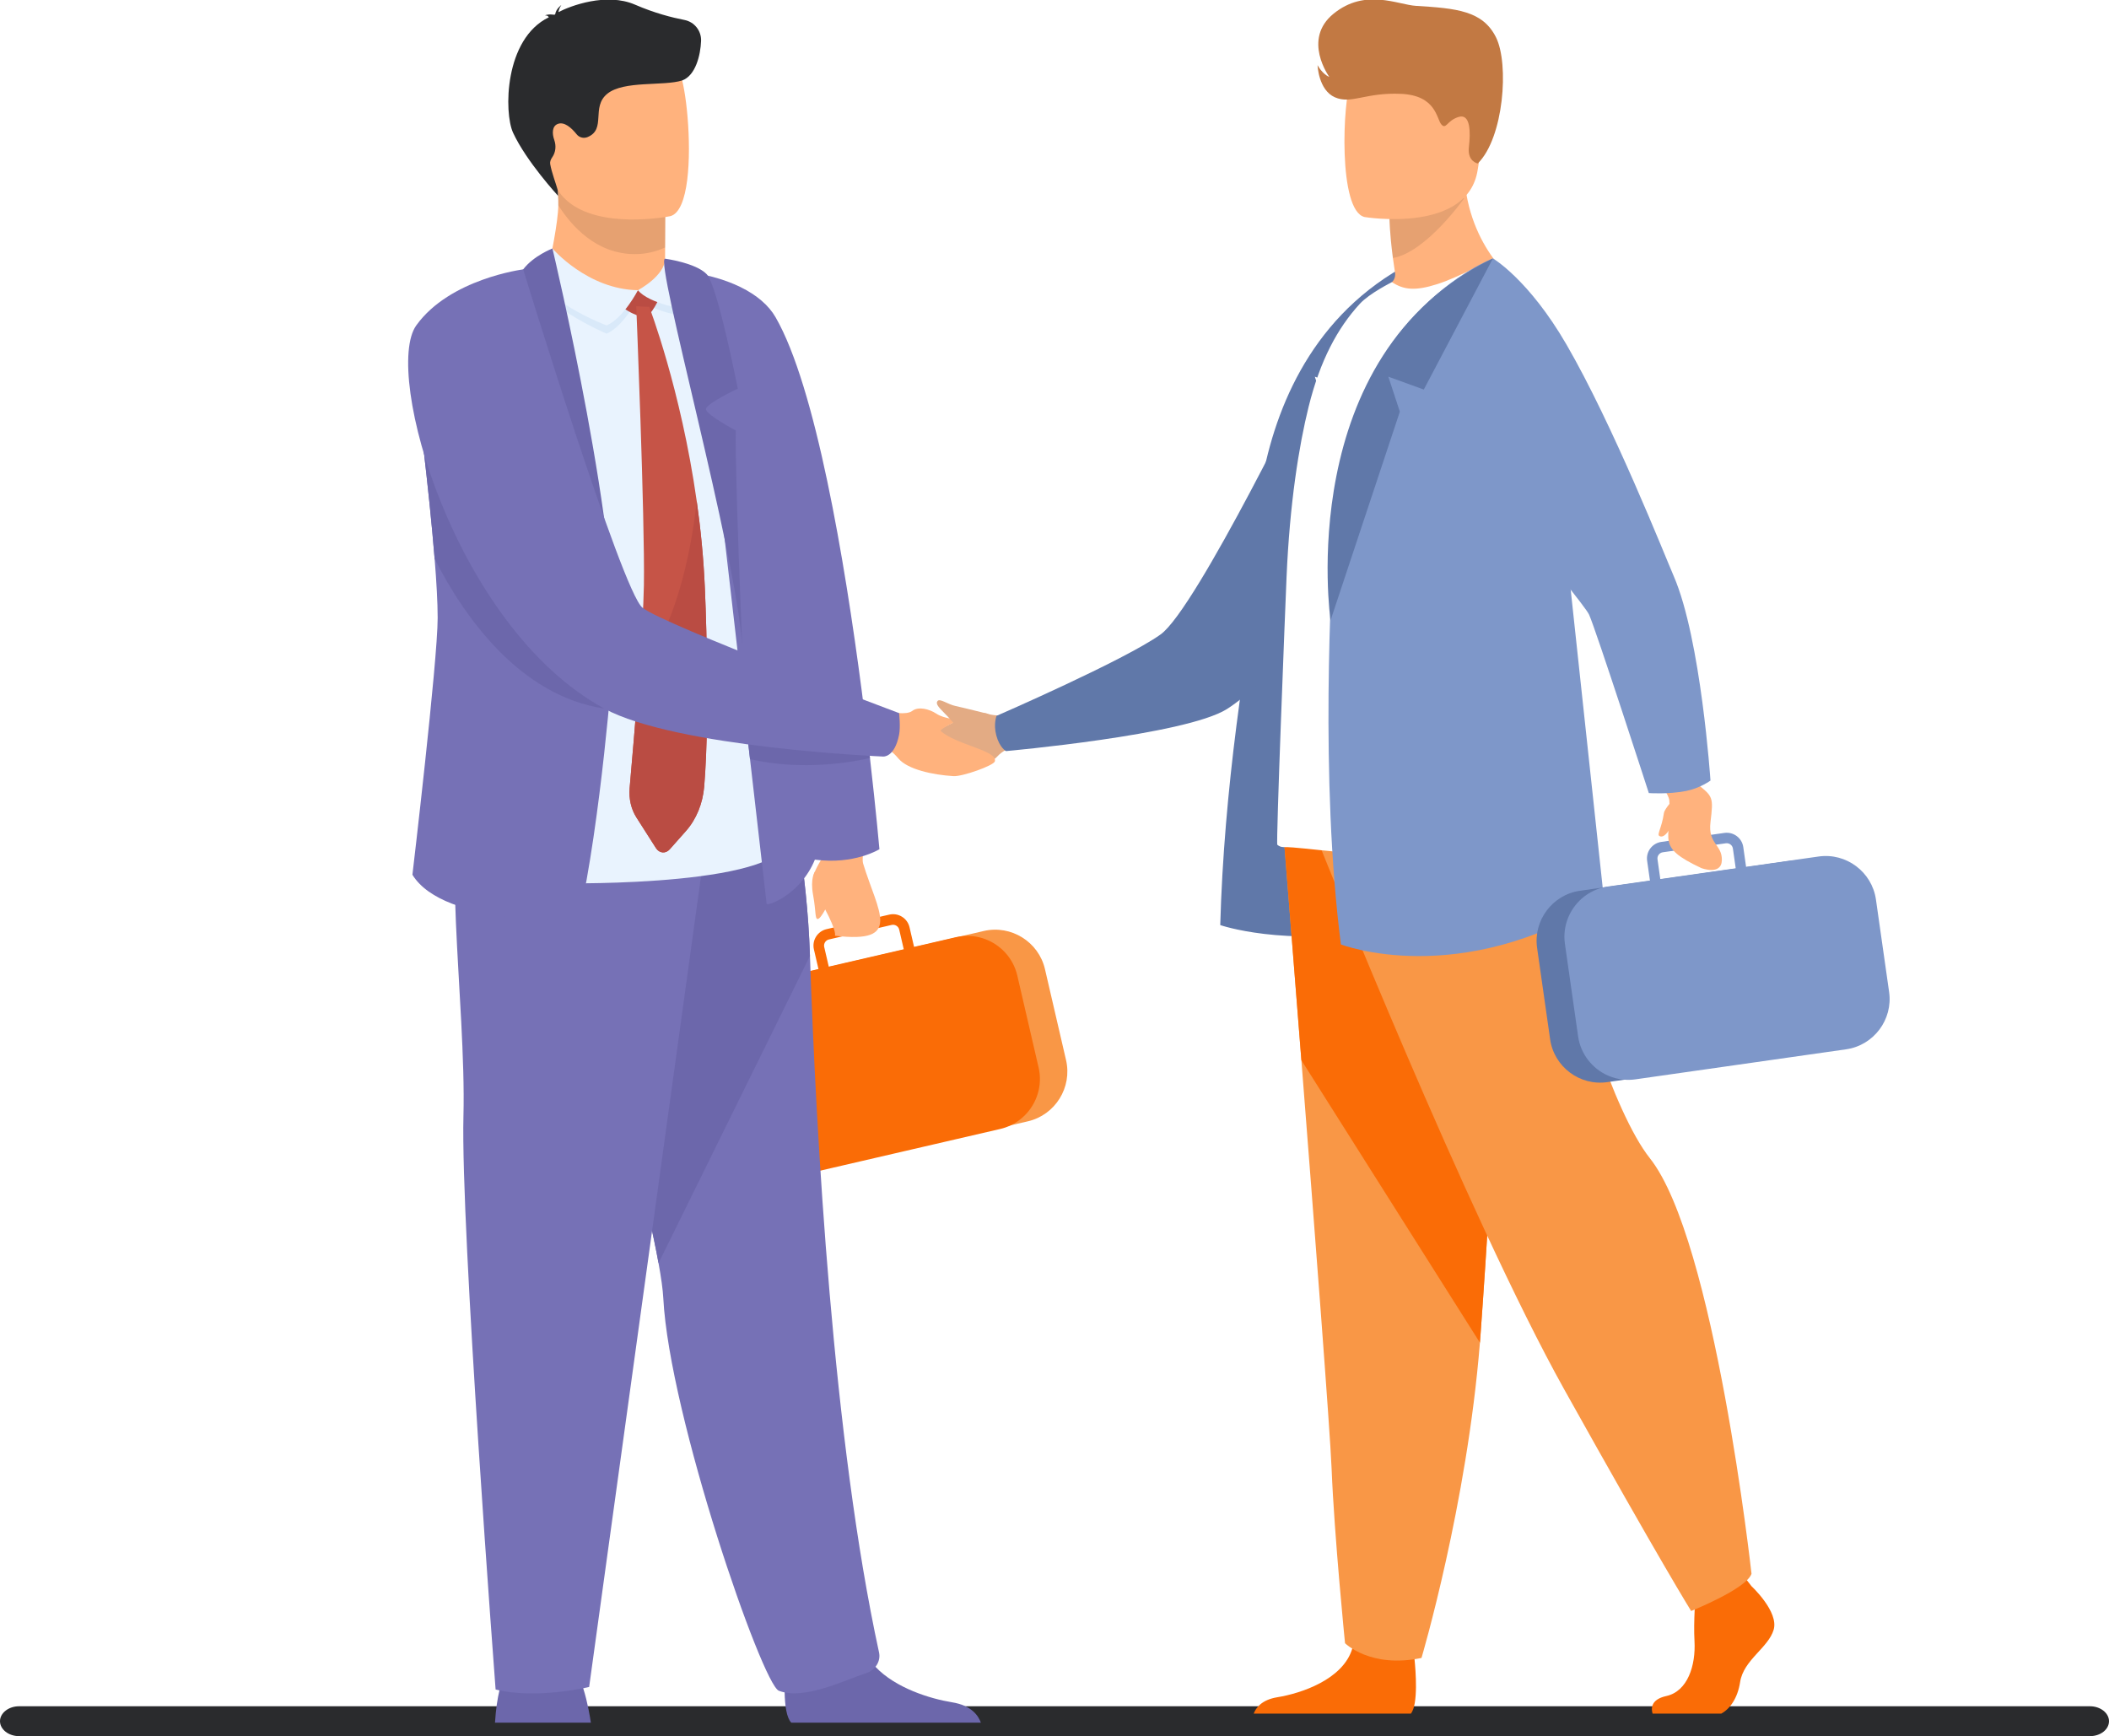 <svg width="1341" height="1104" viewBox="0 0 1341 1104" fill="none" xmlns="http://www.w3.org/2000/svg">
<rect x="0" y="0" width="1341" height="1104" fill="#333333" stroke="none"/>
<g clip-path="url(#clip0)">
<rect width="1341" height="1104" fill="white"/>
<path d="M1328.89 1104H12.106C5.467 1104 0 1099.71 0 1094.5C0 1089.29 5.467 1085 12.106 1085H1328.89C1335.53 1085 1341 1089.29 1341 1094.5C1341 1099.71 1335.66 1104 1328.89 1104Z" fill="#2A2B2D"/>
<path d="M902.509 164.316L858.555 247.719L836.009 239.52L843.328 261.773L799.257 394.533C799.257 394.533 774.879 225.853 902.509 164.316Z" fill="#6078A9"/>
<path d="M829.181 238.056C829.181 238.056 780.574 417.253 775.89 588.252C775.89 588.252 816.207 602.307 879.543 591.18C943.203 579.996 829.181 238.056 829.181 238.056Z" fill="#6078A9"/>
<path d="M596.427 486.539C609.47 486.294 627.84 487.907 633.907 481.269C640.785 473.743 648.9 474.848 648.9 474.848L647.258 466.246L645.291 455.973C645.291 455.973 644.55 455.037 641.874 455.071C641.874 455.071 632.424 455.478 627.909 453.865C616.924 449.939 573.215 476.128 574.687 483.397C575.242 486.114 590.871 486.644 596.427 486.539Z" fill="#E3AB84"/>
<path d="M834.664 234.542C834.664 234.542 760.825 387.056 737.972 403.427C715.119 419.798 633.666 455.198 633.666 455.198C633.666 455.198 631.533 460.266 633.51 467.697C635.568 475.428 639.633 477.614 639.633 477.614C639.633 477.614 753.521 467.445 779.998 450.966C806.476 434.489 864.861 368.793 864.861 368.793L834.664 234.542Z" fill="#6078A9"/>
<path d="M1050.79 1089.66H1094.49C1099.99 1086.67 1104.89 1079.84 1106.44 1069.64C1108.58 1055.56 1124.35 1047.88 1127.77 1036.36C1131.18 1024.85 1113.69 1008.65 1113.69 1008.65L1110.77 1004.88L1107.72 1000.96L1078.72 1007.79C1078.72 1007.79 1078 1014.7 1077.56 1023.5C1077.25 1029.85 1077.08 1037.19 1077.44 1043.62C1078.29 1058.97 1073.14 1075.51 1059.5 1078.5C1049.41 1080.71 1049.86 1086.69 1050.79 1089.66Z" fill="#FA6C06"/>
<path d="M797.164 1089.66H897.105C901.912 1083.8 900.141 1062.15 899.414 1055.08C899.264 1053.66 899.16 1052.83 899.16 1052.83C899.16 1052.83 865.033 1025.53 860.345 1046.43C860.202 1047.09 860.028 1047.73 859.839 1048.36C853.934 1067.91 827.442 1076.8 812.146 1079.27C802.2 1080.89 798.524 1086.06 797.164 1089.66Z" fill="#FA6C06"/>
<path d="M816.207 531.804C816.207 531.804 821.39 596.458 827.479 674.177C835.759 779.751 845.713 909.432 846.698 933.999C848.4 976.658 855.232 1044.9 855.232 1044.9C855.232 1044.9 871.432 1061.11 903.854 1054.27C903.854 1054.27 932.747 956.865 941 853.798C941.128 852.109 941.256 850.407 941.384 848.705C949.061 743.783 960.999 522.847 960.999 522.847L816.207 531.804Z" fill="#F99746"/>
<path d="M816.207 531.804C816.207 531.804 821.39 596.458 827.479 674.177L941 853.798C941.128 852.109 941.256 850.407 941.384 848.705C949.061 743.783 960.999 522.847 960.999 522.847L816.207 531.804Z" fill="#FA6C06"/>
<path d="M839.872 539.482C839.872 539.482 933.278 773.636 994.695 883.676C1056.11 993.715 1075.31 1024.42 1075.31 1024.42C1075.31 1024.42 1110.49 1010.35 1113.69 1000.75C1113.69 1000.75 1090.21 788.316 1049.08 736.53C1025.83 707.268 998.534 619.452 997.254 588.743C995.976 558.035 988.938 497.257 988.938 497.257L839.872 539.482Z" fill="#F99746"/>
<path d="M863.124 198.134C899.624 209.652 962.78 178.568 962.78 178.568C962.78 178.568 929.127 153.31 930.89 100.794L902.668 123.538L883.497 138.986C883.497 138.986 883.576 148.092 885.671 164.053C886.055 166.964 886.503 170.106 887.031 173.464C887.453 176.141 886.271 178.846 883.966 180.273C870.662 188.501 863.124 198.134 863.124 198.134Z" fill="#FFB27D"/>
<path d="M812.179 537.19C813.278 538.102 814.554 538.652 816.015 538.652C829.722 538.465 869.693 546.078 903.512 542.606C932.024 539.867 957.259 531.422 984.36 519.274C987.958 517.661 996.242 513.24 996.055 509.218C995.934 504.813 995.496 498.426 994.947 490.38C993.029 462.408 989.686 414.295 992.945 358.788C993.532 348.453 993.838 338.2 993.876 328.107C994.156 252.879 979.239 186.71 949.264 164.316C949.264 164.316 928.363 176.041 913.899 180.666C899.726 185.197 892.421 184.285 885.074 179.409C885.074 179.409 870.758 186.522 864.64 193.191C850.477 208.631 839.417 229.128 832.108 258.552C825.888 283.591 820.065 320.1 818.053 366.891C817.141 388.093 811.266 536.454 812.179 537.19Z" fill="white"/>
<path d="M989.443 288.613L949.264 164.316C949.264 164.316 852.801 200.694 848.337 336.903C846.58 367.941 839.136 495.14 852.604 600.55C852.604 600.55 927.759 629.83 1019.89 572.05L989.443 288.613Z" fill="#7E97C9"/>
<path d="M883.497 138.986C883.497 138.986 883.576 148.093 885.671 164.054C906.912 160.409 931.009 126.076 931.009 126.076C920.193 122.953 910.724 122.392 902.668 123.538L883.497 138.986Z" fill="black" fill-opacity="0.1"/>
<path d="M867.687 138.011C867.687 138.011 933.43 148.933 939.602 107.887C945.773 66.841 958.416 40.607 916.701 31.898C874.986 23.189 864.457 37.622 859.065 50.822C853.672 64.021 850.745 134.113 867.687 138.011Z" fill="#FFB27D"/>
<path d="M1156.17 669.004L1021.94 688.131C1004.47 690.621 988.136 678.365 985.646 660.895L977.357 602.724C974.868 585.254 987.125 568.924 1004.59 566.435L1138.83 547.307C1156.29 544.818 1172.62 557.075 1175.11 574.544L1183.4 632.714C1185.89 650.184 1173.64 666.514 1156.17 669.004Z" fill="#6078A9"/>
<path d="M995.046 600.165L1003.43 659.005C1005.06 670.397 1012.54 679.583 1022.39 683.931C1025.66 685.377 1029.18 686.295 1032.85 686.572C1032.86 686.572 1032.86 686.572 1032.87 686.572H1032.87C1035.16 686.753 1037.5 686.69 1039.86 686.35L1173.85 667.25C1191.39 664.752 1203.69 648.365 1201.19 630.83L1192.81 571.982C1190.3 554.448 1173.91 542.147 1156.38 544.645L1110.24 551.223L1108.46 538.668C1107.64 532.866 1102.24 528.826 1096.44 529.649L1091.38 530.367L1063.32 534.368L1056.34 535.365C1053.55 535.759 1051.06 537.238 1049.35 539.506C1047.64 541.784 1046.92 544.582 1047.32 547.38L1049.11 559.934L1022.38 563.737C1021.32 563.887 1020.3 564.092 1019.28 564.338C1019.28 564.346 1019.27 564.346 1019.26 564.346H1019.25C1008.93 566.875 1000.79 574.33 997.014 583.769V583.777C994.998 588.821 994.232 594.426 995.046 600.165ZM1103.65 552.156L1055.7 558.993L1053.92 546.44C1053.61 544.282 1055.12 542.266 1057.29 541.957L1069.33 540.242L1091.41 537.087L1097.37 536.242C1097.79 536.187 1098.18 536.195 1098.57 536.257C1100.24 536.527 1101.61 537.855 1101.86 539.61L1103.65 552.156Z" fill="#7E97C9"/>
<path d="M1054.09 495.796C1054.09 495.796 1061.14 505.187 1061.42 508.938C1063.32 534.368 1051.7 537.886 1081.78 552.012C1081.78 552.012 1094.62 556.909 1094.84 546.941C1095.06 536.972 1085.93 536.807 1087.6 522.847C1089.53 506.745 1089.33 506.596 1078.76 498.187L1071.77 486.621L1054.09 495.796Z" fill="#FFB27D"/>
<path d="M1072.02 502.993C1060.69 505.202 1048.4 504.308 1048.4 504.308C1048.4 504.308 1014.75 400.367 1010.42 390.873C1006.09 381.378 910.481 268.997 910.481 268.997L949.265 164.316C949.265 164.316 972.011 177.629 996.059 219.121C1025.76 270.374 1058.42 352.918 1064.23 366.331C1081.58 406.442 1087.6 496.368 1087.6 496.368C1087.6 496.368 1080.92 501.258 1072.02 502.993Z" fill="#7E97C9"/>
<path d="M939.656 103.937C939.656 103.937 932.91 102.809 933.998 93.516C935.086 84.224 935.072 72.078 927.517 74.342C919.961 76.605 919.586 82.655 916.48 79.122C913.376 75.589 913.32 60.707 890.84 59.671C868.359 58.635 859.224 66.459 848.77 61.863C838.315 57.267 837.764 41.444 837.764 41.444C837.764 41.444 840.737 47.094 845.229 48.891C845.229 48.891 827.787 25.036 847.979 8.678C868.172 -7.679 888.761 3.03 900.448 3.737C926.194 5.296 942.826 6.841 951.236 23.759C959.647 40.677 956.177 87.652 939.656 103.937Z" fill="#C27943"/>
<path d="M1065.21 506.98C1065.21 506.98 1058.42 514.055 1058 516.998C1056.62 526.448 1053.46 530.531 1055.05 531.559C1058.33 533.696 1062.69 526.698 1064.76 520.421C1066.84 514.143 1065.21 506.98 1065.21 506.98Z" fill="#FFB27D"/>
<path d="M949.264 164.316L905.31 247.719L882.763 239.52L890.084 261.773L846.013 394.533C846.013 394.533 821.634 225.853 949.264 164.316Z" fill="#6078A9"/>
<path d="M520.092 743.962L653.578 713.035C670.951 709.009 681.872 691.502 677.846 674.129L664.443 616.282C660.418 598.909 642.911 587.988 625.538 592.013L492.052 622.941C474.679 626.966 463.758 644.474 467.783 661.846L481.186 719.694C485.211 737.067 502.719 747.988 520.092 743.962Z" fill="#F99746"/>
<path d="M639.008 605.593L639.005 605.586C632.008 598.065 621.615 594.008 610.962 595.39L610.954 595.393C610.947 595.396 610.939 595.399 610.929 595.394C609.886 595.532 608.842 595.713 607.789 595.957L581.211 602.122L578.317 589.639C577.676 586.854 575.977 584.479 573.538 582.955C571.101 581.441 568.215 580.955 565.433 581.604L558.498 583.207L530.589 589.673L525.558 590.84C519.797 592.179 516.181 597.955 517.523 603.724L520.418 616.207L474.536 626.834C457.099 630.875 446.14 648.446 450.174 665.885L463.739 724.405C467.779 741.841 485.349 752.8 502.786 748.76L636.034 717.893C638.386 717.352 640.614 716.558 642.701 715.553L642.709 715.55C642.717 715.547 642.717 715.547 642.723 715.544C646.08 713.946 649.068 711.795 651.618 709.242C659.316 701.551 663.014 690.165 660.394 678.835L646.84 620.321C645.514 614.615 642.747 609.612 639.008 605.593ZM524.08 602.205C523.679 600.459 524.491 598.706 525.965 597.844C526.306 597.644 526.676 597.493 527.084 597.394L533.01 596.018L554.978 590.935L566.951 588.161C569.105 587.661 571.263 589.01 571.76 591.157L574.654 603.64L526.972 614.682L524.08 602.205Z" fill="#FA6C06"/>
<path d="M551.47 530.303C551.47 530.303 547.44 544.602 548.823 549.156C558.199 580.027 574.414 600.229 530.827 595.014C530.827 595.014 532.629 593.229 524.286 577.521C514.662 559.402 514.823 559.137 523.452 544.389L526.428 527.547L551.47 530.303Z" fill="#FFB27D"/>
<path d="M606.311 493.543C593.152 492.745 577.113 489.302 571.267 482.344C564.639 474.455 558.023 472.337 558.023 472.337L560.043 463.722L562.464 453.432C562.464 453.432 563.252 452.518 565.952 452.664C565.952 452.664 576.27 454.998 580.103 452.036C583.929 449.076 590.941 450.879 595.253 453.744C600.74 457.389 608.148 456.801 607.964 458.584C607.964 458.584 597.086 463.931 598.102 464.833C608.063 473.677 634.298 477.193 632.596 484.102C631.92 486.822 611.917 493.883 606.311 493.543Z" fill="#FFB27D"/>
<path d="M422.922 157.344L422.884 164.497C422.884 164.497 424.832 186.869 397.284 190.136C369.737 193.412 347.145 192.98 347.892 175.717C350.373 162.35 354.819 141.602 355.003 130.543C355.071 126.433 354.79 122.071 354.024 117.147L407.404 116.08L423.126 118.649L422.922 157.344Z" fill="#FFB27D"/>
<path d="M423.125 118.649L422.922 157.344C417.251 159.98 410.854 161.59 403.681 161.59C379.148 161.59 363.29 143.599 355.003 130.543C355.07 126.433 354.79 122.071 354.023 117.147L407.403 116.08L423.125 118.649Z" fill="black" fill-opacity="0.1"/>
<path d="M349.933 108.557C356.127 141.889 399.136 140.795 417.722 138.699C422.953 138.117 426.244 137.449 426.244 137.449C432.142 135.874 435.432 126.585 436.961 114.416C439.996 90.335 436.162 54.985 432.096 45.944C425.972 32.34 414.44 17.625 371.128 28.242C327.808 38.867 341.987 65.85 349.933 108.557Z" fill="#FFB27D"/>
<path d="M314.741 1095.42H375.687C375.231 1092.22 373.678 1082.5 370.825 1073.54C369.837 1070.42 368.683 1067.39 367.373 1064.76C361.446 1052.93 323.798 1060.46 323.798 1060.46C323.798 1060.46 320.302 1063.45 317.571 1074.9C316.361 1079.94 315.296 1086.63 314.741 1095.42Z" fill="#6C67AB"/>
<path d="M498.91 1076.19C499.076 1084.48 500.12 1092.32 503.128 1095.42H623.675C622.144 1091.06 617.804 1084.5 605.429 1082.49C591.366 1080.21 569.445 1073.44 556.648 1059.91C552.086 1055.11 548.69 1049.44 547.202 1042.81C541.53 1017.56 500.308 1050.55 500.308 1050.55C500.308 1050.55 498.643 1063.84 498.91 1076.19Z" fill="#6C67AB"/>
<path d="M418.73 803.232C420.408 812.478 421.473 820.062 421.755 825.499C425.588 900.25 484.679 1071.17 495.248 1075.15C511.602 1081.32 537.355 1068.2 550.829 1063.91C556.412 1062.13 560.18 1056.5 558.938 1050.79C529.674 916.258 518.919 722.542 515.007 607.855C513.03 550.087 503.114 510.182 503.114 510.182C503.114 510.182 358.994 471.73 358.139 520.372C357.38 563.415 405.877 732.224 418.73 803.232Z" fill="#7671B6"/>
<path d="M418.73 803.232L515.007 607.855C513.03 550.087 503.114 510.182 503.114 510.182C503.114 510.182 358.994 471.73 358.139 520.372C357.38 563.415 405.877 732.224 418.73 803.232Z" fill="#6C67AB"/>
<path d="M450.796 520.542L374.607 1072.73C374.607 1072.73 341.15 1080.8 315.127 1074.34C315.127 1074.34 292.822 780.665 294.681 709.666C296.54 638.666 278.672 519.684 298.758 506.563C318.845 493.441 450.796 520.542 450.796 520.542Z" fill="#7671B6"/>
<path d="M433.765 51.159C421.864 54.908 396.699 51.081 386.176 59.592C375.654 68.113 385.679 82.14 373.654 87.146L373.607 87.166C371.174 88.175 368.346 87.491 366.699 85.435C363.368 81.277 358.762 77.135 354.55 78.849C351.095 80.264 350.919 84.728 352.444 89.066C353.725 92.716 353.366 96.809 351.152 99.982C350.194 101.355 349.568 102.857 349.842 104.377C350.841 109.879 353.573 117.032 354.575 120.692L354.851 124.53C354.851 124.53 334.708 102.727 326.225 84.381C320.404 71.79 320.52 24.734 348.998 10.98C348.88 10.886 348.785 10.791 348.726 10.673C348.111 9.571 346.395 9.821 346.395 9.821C348.845 8.719 352.644 9.418 352.644 9.418C352.561 9.359 352.715 9.181 353.058 8.921C353.555 5.595 356.905 3.216 356.905 3.216C355.769 4.861 355.283 6.506 355.082 7.714C362.563 3.772 385.584 -4.963 403.836 2.979C416.179 8.345 427.491 11.204 435.186 12.692C441.516 13.916 446.011 19.566 445.773 26.009C445.438 35.053 442.289 48.053 433.765 51.159Z" fill="#2A2B2D"/>
<path d="M341.395 185.31L358.937 561.68C358.937 561.68 505.338 564.072 501.159 530.942C496.979 497.812 448.388 196.835 448.388 196.835" fill="#E9F3FE"/>
<path d="M389.656 421.071C389.656 421.071 382.223 521.595 367.948 584.706C367.948 584.706 282.514 589.24 262.238 556.252C262.238 556.252 278.289 420.454 278.289 392.911C278.289 383.23 277.543 370.068 276.359 355.356C274.584 333.068 271.826 307.253 269.21 284.764C265.576 253.446 262.238 228.554 262.238 228.554L332.676 171.314L389.656 421.071Z" fill="#7671B6"/>
<path d="M559.178 540.009C559.178 540.009 543.238 549.989 518.138 546.639C509.003 569.044 487.452 576.656 487.452 574.631C487.452 574.385 482.615 532.315 476.899 482.737C476.337 477.781 475.764 472.758 475.178 467.698C475.131 467.264 475.072 466.831 475.025 466.398C474.065 458.094 473.105 449.696 472.133 441.333C465.258 381.624 458.652 324.387 458.652 324.387C443.672 232.68 430.987 172.069 430.987 172.069C462.95 175.395 484.513 186.78 493.121 201.689C518.63 245.903 537.101 356.49 547.923 439.273C547.946 439.483 547.97 439.694 548.004 439.905C549.867 454.194 551.507 467.651 552.9 479.774C552.994 480.534 553.076 481.283 553.158 482.022C557.14 516.713 559.178 540.009 559.178 540.009Z" fill="#7671B6"/>
<path d="M337.246 170.864C337.067 167.272 354.08 162.309 354.08 162.309C354.08 162.309 373.553 189.309 405.635 189.775C405.635 189.775 396.494 207.569 385.718 212.176C385.718 212.176 338.305 192.195 337.246 170.864Z" fill="#D9E9F9"/>
<path d="M405.635 189.144C405.635 189.144 422.631 179.069 422.689 168.145C422.689 168.145 433.666 166.771 438.461 172.094C438.461 172.094 442.49 190.814 437.146 201.687C437.146 201.687 412.671 197.959 405.635 189.144Z" fill="#D9E9F9"/>
<path d="M394.098 187.524L417.145 182C417.145 182 420.155 182.262 420.072 186.015C419.989 189.77 413.582 200.739 410.743 201.616C407.905 202.492 388.647 195.119 394.098 187.524Z" fill="#BA4C43"/>
<path d="M339.93 169.01C339.751 165.418 351.266 158.018 351.266 158.018C351.266 158.018 373.553 184.067 405.635 184.533C405.635 184.533 396.493 202.326 385.718 206.934C385.718 206.934 340.989 190.341 339.93 169.01Z" fill="#E9F3FE"/>
<path d="M405.635 184.533C405.635 184.533 422.825 175.421 422.883 164.497C422.883 164.497 433.258 169.063 438.053 174.386C438.053 174.386 442.49 186.202 437.146 197.075C437.146 197.075 412.671 193.347 405.635 184.533Z" fill="#E9F3FE"/>
<path d="M447.766 500.126C446.876 510.917 442.744 521.009 436.173 528.425L425.847 540.082C423.256 543.011 419.227 542.658 417.103 539.326L404.639 519.777C401.296 514.534 399.767 507.868 400.35 501.17C401.678 486.251 404.16 457.505 406.192 429.766C407.845 407.29 409.208 385.458 409.423 372.184C410.109 329.801 404.557 194.739 404.557 194.739L412.84 195.171C412.84 195.171 432.917 247.387 443.006 318.635C445.496 336.174 447.366 354.854 448.198 374.21C448.198 374.21 451.773 451.346 447.766 500.126Z" fill="#C65447"/>
<path d="M447.766 500.126C446.876 510.917 442.744 521.009 436.173 528.425L425.847 540.082C423.256 543.011 419.227 542.657 417.103 539.325L404.639 519.777C401.296 514.533 399.767 507.868 400.35 501.17C401.678 486.251 404.16 457.505 406.192 429.766C429.401 397.951 439.104 354.25 443.006 318.635C445.496 336.174 447.366 354.854 448.198 374.21C448.198 374.21 451.773 451.346 447.766 500.126Z" fill="#BA4C43"/>
<path d="M351.266 158.018C351.266 158.018 396.895 349.127 389.633 421.117C389.633 421.117 372.855 344.187 332.485 281.173C332.485 281.173 347.218 268.216 346.417 263.439C346.417 263.439 335.482 260.196 324.871 262.379C324.871 262.379 326.044 180.001 332.66 171.298C339.276 162.595 351.266 158.018 351.266 158.018Z" fill="#6C67AB"/>
<path d="M422.884 164.497C416.041 165.052 468.102 351.244 471.959 410.926C471.959 410.926 467.386 304.425 467.835 273.731C467.835 273.731 448.885 263.697 448.885 260.177C448.885 256.657 469.102 247.14 469.102 247.14C469.102 247.14 456.299 181.552 449.313 174.325C442.326 167.098 422.884 164.497 422.884 164.497Z" fill="#6C67AB"/>
<path d="M518.172 554.213C518.172 554.213 515.012 558.49 517.021 569.234C519.032 579.977 517.92 585.905 520.699 584.052C523.477 582.199 529.219 569.301 529.219 569.301L518.172 554.213Z" fill="#FFB27D"/>
<path d="M384.082 450.519C330.96 442.588 295.44 392.948 276.36 355.356C274.584 333.068 271.827 307.253 269.211 284.764L281.639 249.303L384.082 450.519Z" fill="#6C67AB"/>
<path d="M553.158 482.022C542.582 484.47 510.49 490.466 476.899 482.737C476.337 477.781 475.764 472.758 475.178 467.698C475.131 467.264 475.072 466.831 475.025 466.398C476.126 462.088 477.239 457.778 478.34 453.467C497.349 460.273 539.83 475.182 552.9 479.774C552.994 480.534 553.076 481.283 553.158 482.022Z" fill="#6C67AB"/>
<path d="M332.66 171.298C332.678 171.313 285.982 177.194 264.677 206.934C243.372 236.674 289.126 398.646 384.081 450.515C429.759 475.466 561.56 481.085 561.56 481.085C561.56 481.085 568.805 481.811 571.678 467.225C572.681 462.14 571.678 453.466 571.678 453.466C571.678 453.466 421.649 397.213 408.46 386.383C395.27 375.552 332.66 171.298 332.66 171.298Z" fill="#7671B6"/>
<path d="M627.91 453.865C627.91 453.865 612.214 449.927 607.716 448.978C602.461 447.87 597.656 443.916 596.122 445.779C593.274 449.237 605.289 455.323 610.029 466.009C612.356 471.256 617.04 474.11 626.424 470.256C631.156 468.314 634.92 458.51 627.91 453.865Z" fill="#E3AB84"/>
</g>
<defs>
<clipPath id="clip0">
<rect width="1341" height="1104" fill="white"/>
</clipPath>
</defs>
</svg>

